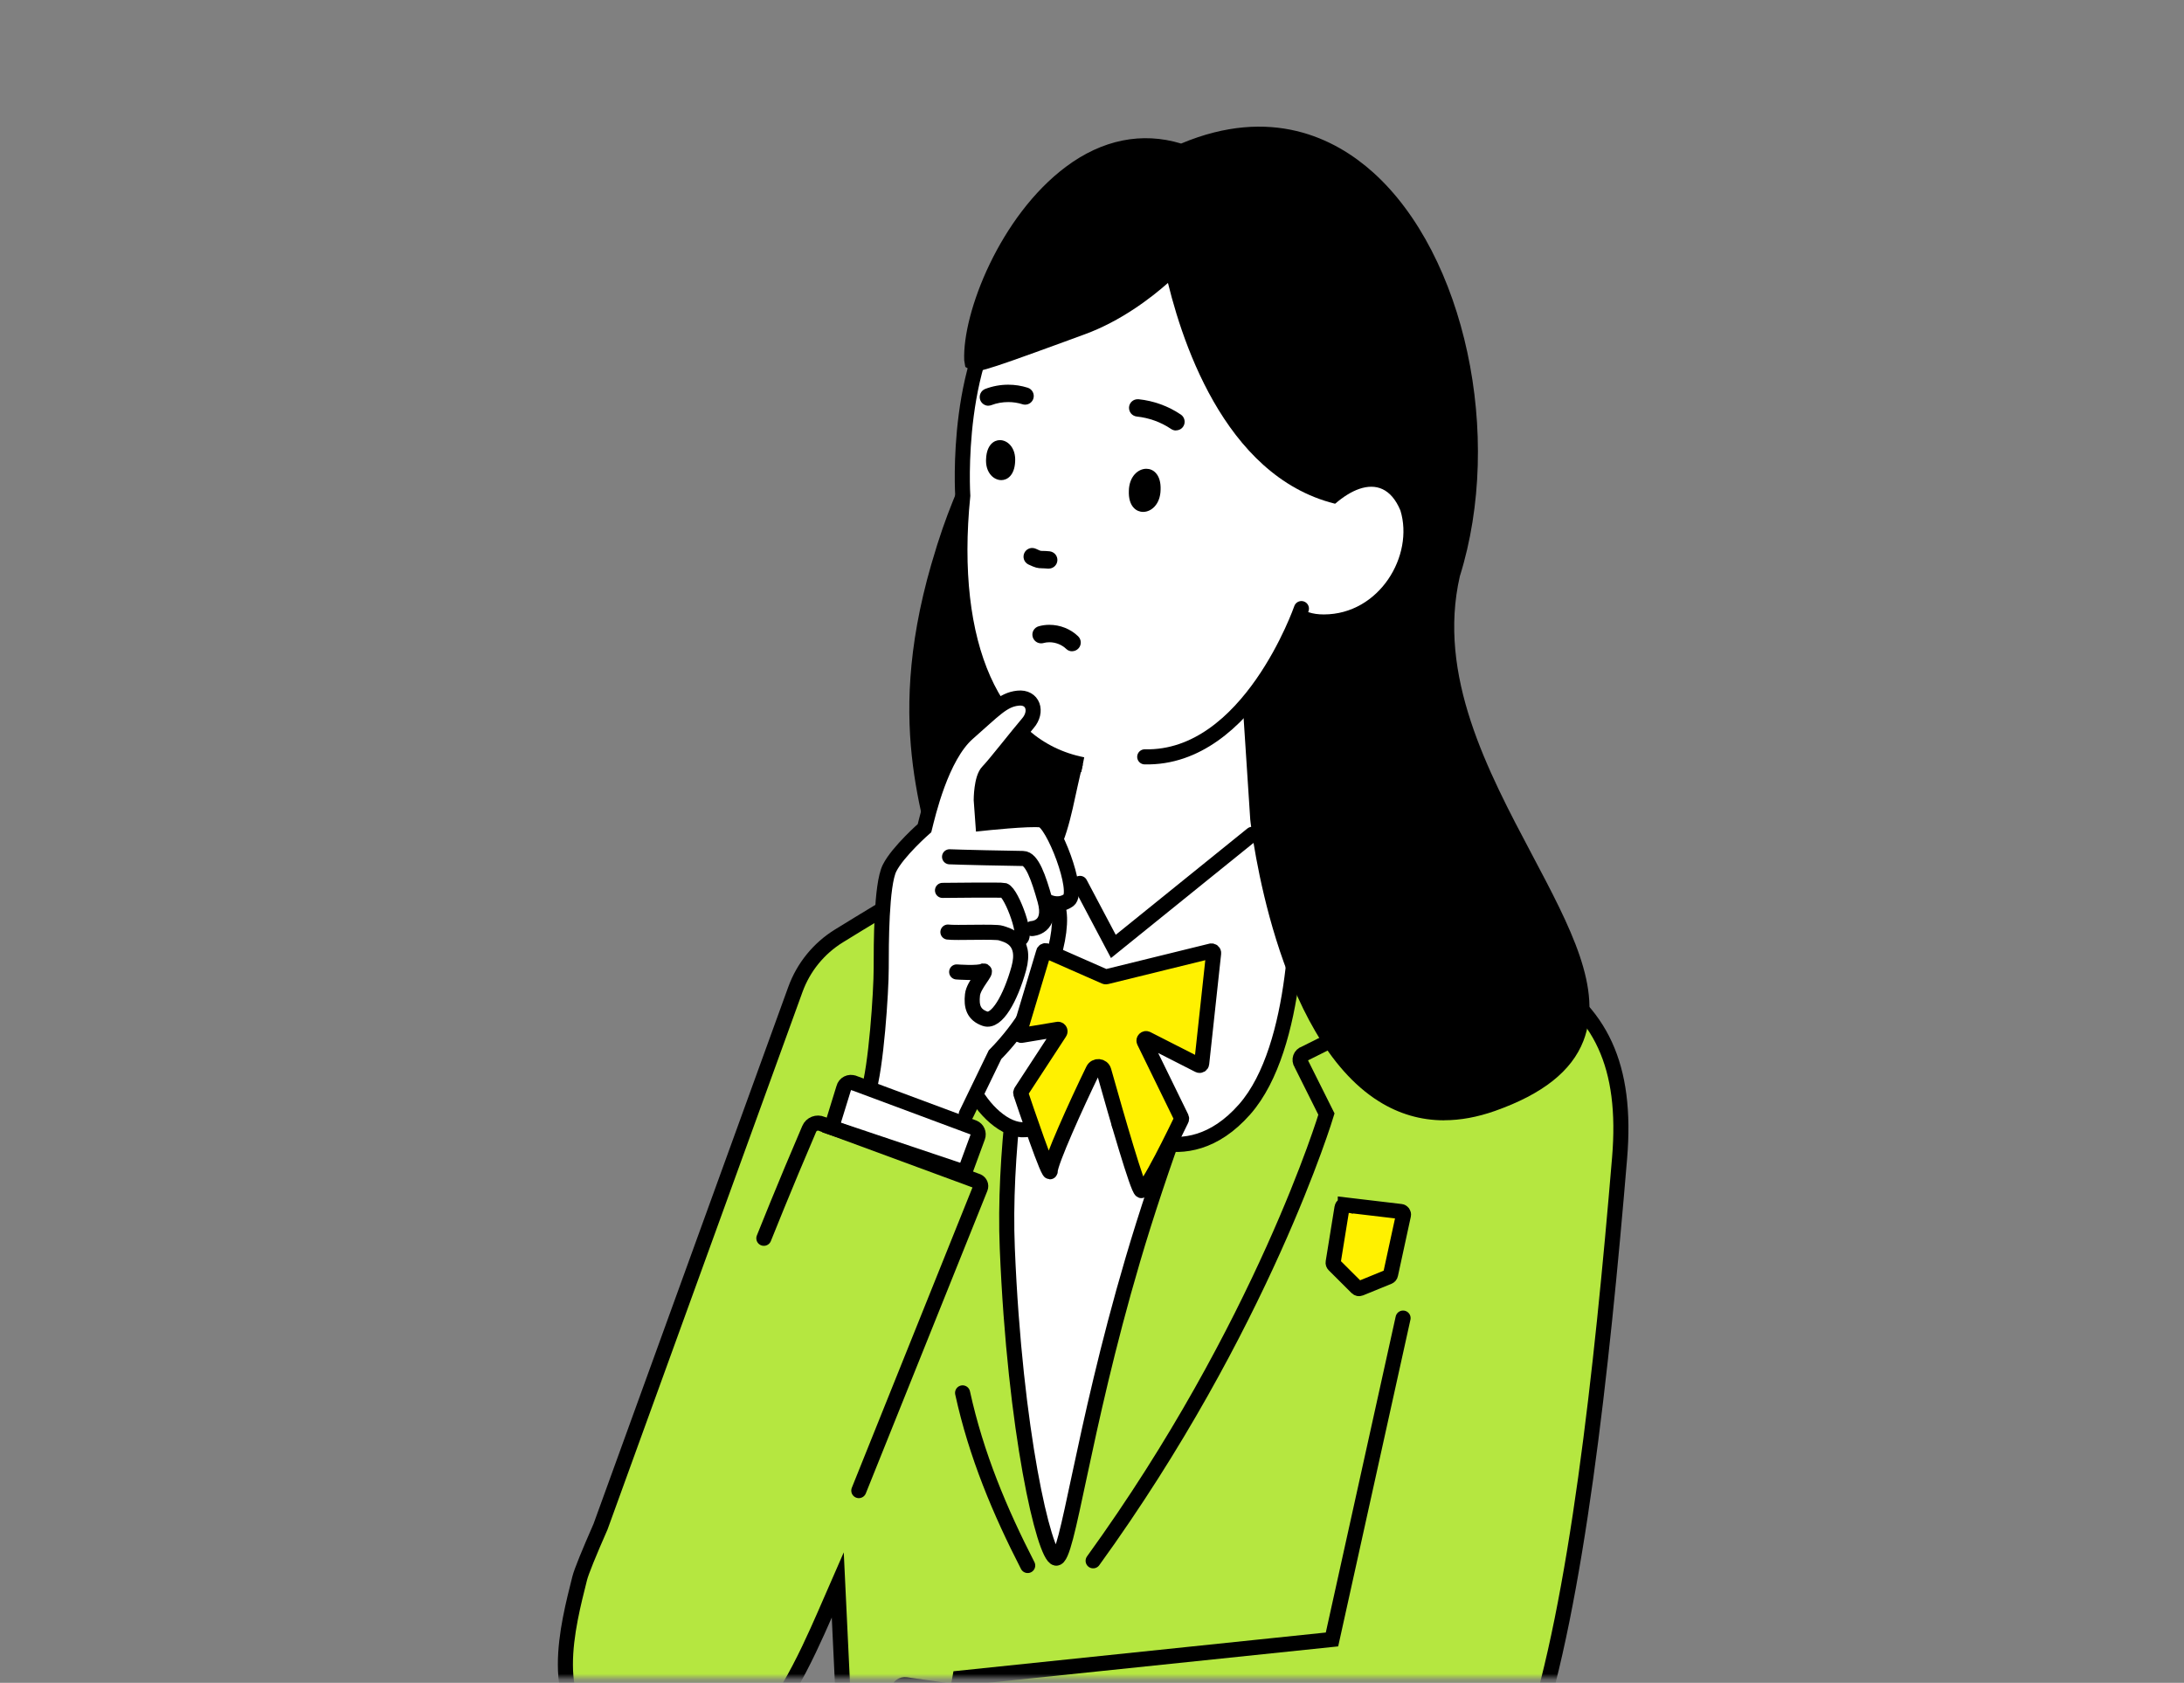 <svg width="362" height="279" viewBox="0 0 362 279" fill="none" xmlns="http://www.w3.org/2000/svg">
<rect x="0" y="0" width="362" height="279" fill="#808080" stroke="none"/>
<mask id="mask0_6045_1457" style="mask-type:alpha" maskUnits="userSpaceOnUse" x="0" y="0" width="362" height="279">
<rect x="0.254" y="0.67" width="360.994" height="277.58" fill="#D9D9D9"/>
</mask>
<g mask="url(#mask0_6045_1457)">
<path d="M164.119 221.44C166.059 243.89 166.449 258.18 167.499 267.22C169.649 267.13 171.809 267.05 173.959 266.95C182.629 266.56 191.239 265.73 199.849 264.66C208.509 263.59 217.139 262.37 225.829 261.52C227.839 261.32 229.839 261.21 231.849 261.14C231.109 240.81 212.799 223.33 211.199 202.89C211.209 179.72 214.989 144.27 214.989 144.27L207.529 138.34C207.529 138.34 169.359 144.44 162.619 146.57C164.779 170.32 161.469 193.64 164.109 221.44H164.119Z" fill="white"/>
<path d="M155.29 299.01L154.39 303.56C154.39 303.56 179.35 314.47 242.28 301.01C244.56 300.52 251.83 294.38 253.99 287.87C261.25 265.99 265.49 227.46 268.45 191.98C269.72 176.75 265.4 167.54 254.46 161.33L254.48 161.22L253.74 160.92C253.66 160.88 253.59 160.83 253.51 160.79C253.36 160.71 253.21 160.67 253.06 160.64L223.27 148.37L212.68 143.04C212.68 143.04 196.9 177.83 187.76 208.88C179.3 237.59 176.99 258.64 175.04 258.33C173.09 258.02 168.21 237.48 166.96 206.96C165.71 176.45 177.15 136.1 177.15 136.1L166.89 139.36C161.83 141.3 147.02 150.26 139.07 155.16C135.72 157.22 133.17 160.36 131.83 164.06L99.54 253.11C97.63 257.46 96.36 260.57 96.08 261.69C94.16 269.4 90.39 283.21 99.99 288.58C103.81 290.72 111.33 291.54 116.04 290.36C120.88 289.15 128.38 283.78 130.76 279.78C133.14 275.78 135.3 270.92 136.67 267.79C137.34 266.25 138.08 264.57 138.86 262.78L140.24 291.74" fill="#B5E740"/>
<path d="M155.29 299.01L154.39 303.56C154.39 303.56 179.35 314.47 242.28 301.01C244.56 300.52 251.83 294.38 253.99 287.87C261.25 265.99 265.49 227.46 268.45 191.98C269.72 176.75 265.4 167.54 254.46 161.33L254.48 161.22L253.74 160.92C253.66 160.88 253.59 160.83 253.51 160.79C253.36 160.71 253.21 160.67 253.06 160.64L223.27 148.37L212.68 143.04C212.68 143.04 196.9 177.83 187.76 208.88C179.3 237.59 176.99 258.64 175.04 258.33C173.09 258.02 168.21 237.48 166.96 206.96C165.71 176.45 177.15 136.1 177.15 136.1L166.89 139.36C161.83 141.3 147.02 150.26 139.07 155.16C135.72 157.22 133.17 160.36 131.83 164.06L99.54 253.11C97.63 257.46 96.36 260.57 96.08 261.69C94.16 269.4 90.39 283.21 99.99 288.58C103.81 290.72 111.33 291.54 116.04 290.36C120.88 289.15 128.38 283.78 130.76 279.78C133.14 275.78 135.3 270.92 136.67 267.79C137.34 266.25 138.08 264.57 138.86 262.78L140.24 291.74" stroke="black" stroke-width="2.5" stroke-miterlimit="10"/>
<path d="M154.371 93.53C146.231 121.71 154.061 136.43 155.311 147.39C171.471 165.19 200.671 136.7 205.211 105.09C208.681 91.78 210.161 76.04 201.371 64.48C189.571 47.75 166.831 54.92 161.911 73.02C158.561 82.13 157.121 84.05 154.371 93.54V93.53Z" fill="black"/>
<path d="M159.581 82.19C159.581 82.19 158.031 58.03 168.881 47.56C180.091 32.8 182.391 27.28 200.031 30.38C222.571 34.34 235.131 47.08 233.211 77.03C230.631 102.95 225.991 106.71 215.501 121.42C214.511 126.7 216.651 131.9 215.851 138.62C213.611 142.94 196.451 154.55 181.101 157.76C179.251 158.15 176.351 147.47 175.511 141.11C177.521 137.16 178.291 130.99 179.481 126.77C164.601 123.84 157.091 106.91 159.591 82.18L159.581 82.19Z" fill="white"/>
<path d="M159.58 82.19C159.58 82.19 158.03 58.03 168.88 47.56L159.58 82.19Z" fill="white"/>
<path d="M168.879 47.56C158.029 58.03 159.579 82.19 159.579 82.19C157.079 106.91 164.589 123.85 179.469 126.78" stroke="black" stroke-width="2.5" stroke-miterlimit="10"/>
<path d="M153.251 137.3C153.801 135.09 156.011 125.42 160.441 121.55C164.861 117.68 166.241 116.02 168.731 115.75C171.221 115.47 172.051 117.96 170.391 119.9C168.731 121.83 164.861 126.81 163.761 127.92C162.651 129.03 162.651 132.62 162.651 132.62L162.931 136.49C162.931 136.49 170.671 135.66 172.601 135.94C174.531 136.22 176.001 140.62 176.191 142.02C177.591 152.43 173.171 171.4 167.451 174.01C164.731 175.25 154.981 196.4 156.561 193.36L141.641 186.73C141.641 186.73 142.471 185.42 143.851 181.27C145.231 177.12 146.061 164.41 146.061 160.54C146.061 156.67 146.061 146.72 147.441 143.96C148.821 141.2 153.241 137.33 153.241 137.33L153.251 137.3Z" fill="white"/>
<path d="M177.58 141.63C177.58 141.63 162.24 149.97 159.23 162.3C156.22 174.63 163.95 189.85 171.12 187.02C178.29 184.18 183.52 180.24 183.52 180.24L177.58 141.63Z" fill="white"/>
<path d="M156.561 193.33L141.641 186.7C141.641 186.7 142.471 185.39 143.851 181.24C145.231 177.09 146.061 164.38 146.061 160.51C146.061 156.64 146.061 146.69 147.441 143.93C148.821 141.17 153.241 137.3 153.241 137.3C153.791 135.09 156.001 125.42 160.431 121.55C164.851 117.68 166.231 116.02 168.721 115.75C171.211 115.47 172.041 117.96 170.381 119.9C168.721 121.83 164.851 126.81 163.751 127.92C162.641 129.03 162.641 132.62 162.641 132.62L162.921 136.49C162.921 136.49 170.661 135.66 172.591 135.94C174.521 136.22 179.021 147.87 177.131 149.24C175.241 150.61 173.181 149.24 173.181 149.24" stroke="black" stroke-width="2.5" stroke-miterlimit="10"/>
<path d="M171.13 187.02C167.99 188.26 164.13 185.35 161.73 181.43" stroke="black" stroke-width="2.5" stroke-miterlimit="10"/>
<path d="M140.221 179L162.471 187.39L159.921 194.35L138.801 184.66L140.221 179Z" fill="white"/>
<path d="M141.53 179.55L161.38 186.94C161.99 187.19 162.29 187.88 162.06 188.5L159.91 194.35L137.83 186.93L139.85 180.39C140.03 179.66 140.82 179.26 141.51 179.55H141.53Z" fill="white" stroke="black" stroke-width="2.5" stroke-miterlimit="10"/>
<path d="M210.87 142.33L214.43 144C214.78 144.16 215.01 144.51 215.02 144.89C215.15 149.11 215.47 173.51 206.29 183.93C196.22 195.36 185.51 186.41 185.51 186.41" fill="white"/>
<path d="M210.87 142.33L214.43 144C214.78 144.16 215.01 144.51 215.02 144.89C215.15 149.11 215.47 173.51 206.29 183.93C196.22 195.36 185.51 186.41 185.51 186.41" stroke="black" stroke-width="2.5" stroke-miterlimit="10" stroke-linecap="round"/>
<path d="M239.36 185.74C235.51 185.74 231.89 184.69 228.54 182.59C211.41 171.86 207.39 137.34 207.23 135.88L205.96 116.46L206.34 115.93C206.39 115.86 211.7 108.43 213.79 103.24L214.08 102.52L214.8 102.23C217.43 101.18 223.29 96.25 226.59 93.17C226.1 92.56 225.88 91.76 226.02 90.95C226.5 88.12 226.1 85.83 224.81 84.14C204.91 81.93 196.66 59.43 193.59 46.91C190.8 49.38 185.78 53.25 179.76 55.44L176.27 56.72C161.94 61.96 161.78 61.87 160.74 61.26L160 60.83L159.82 59.74C159.5 51.83 165.77 35.8 176.69 27.64C182.7 23.15 189.28 21.83 195.77 23.8C210.67 17.55 221.28 22.92 227.58 28.57C242.81 42.23 249.26 72.26 241.97 95.54C238.2 112 246.58 127.81 253.97 141.76C260.3 153.72 265.77 164.04 262.45 172.58C260.5 177.58 255.71 181.38 247.81 184.18C244.89 185.21 242.08 185.73 239.37 185.73L239.36 185.74Z" fill="black"/>
<path d="M173.67 94.27C173.24 94.23 172.97 94.23 172.76 94.22C171.97 94.21 171.61 94.13 170.47 93.59C169.75 93.25 169.45 92.39 169.79 91.67C170.03 91.17 170.54 90.85 171.09 90.85C171.3 90.85 171.51 90.9 171.71 90.99C172.32 91.28 172.45 91.31 172.5 91.32C172.61 91.34 172.68 91.34 172.76 91.34C173.07 91.34 173.41 91.34 173.95 91.4C174.33 91.44 174.68 91.62 174.93 91.91C175.18 92.21 175.29 92.58 175.26 92.96C175.19 93.71 174.57 94.27 173.83 94.27C173.78 94.27 173.74 94.27 173.69 94.27H173.67Z" fill="black"/>
<path d="M165.969 79.6C165.359 79.6 164.749 79.32 164.289 78.82C163.659 78.14 163.359 77.14 163.449 75.99C163.569 73.76 164.749 72.97 165.729 72.97C166.339 72.97 166.949 73.25 167.409 73.75C168.039 74.43 168.339 75.43 168.259 76.58C168.139 78.81 166.959 79.6 165.979 79.6H165.969Z" fill="black"/>
<path d="M189.479 84.87C188.899 84.87 188.349 84.64 187.939 84.21C187.339 83.59 187.059 82.61 187.109 81.37C187.159 78.99 188.639 77.72 189.999 77.72C190.589 77.72 191.129 77.95 191.539 78.38C192.139 79 192.419 79.98 192.369 81.22C192.319 83.6 190.839 84.87 189.479 84.87Z" fill="black"/>
<path d="M194.91 71.37C194.62 71.37 194.34 71.28 194.11 71.12C192.42 69.98 190.45 69.27 188.43 69.06C188.05 69.02 187.7 68.83 187.46 68.54C187.22 68.24 187.11 67.87 187.14 67.48C187.22 66.74 187.83 66.19 188.57 66.19C188.62 66.19 188.67 66.19 188.72 66.19C191.22 66.45 193.64 67.32 195.72 68.73C196.04 68.94 196.25 69.27 196.33 69.65C196.4 70.03 196.33 70.41 196.11 70.73C195.84 71.13 195.39 71.36 194.91 71.36V71.37Z" fill="black"/>
<path d="M163.83 67.27C163.24 67.27 162.7 66.9 162.48 66.34C162.2 65.6 162.57 64.76 163.31 64.48C164.52 64.02 165.81 63.78 167.12 63.78C168.22 63.78 169.3 63.95 170.34 64.28C171.1 64.52 171.52 65.33 171.28 66.09C171.09 66.69 170.54 67.09 169.91 67.09C169.76 67.09 169.62 67.07 169.47 67.02C168.72 66.78 167.93 66.66 167.12 66.66C166.16 66.66 165.2 66.83 164.34 67.16C164.17 67.22 164 67.26 163.83 67.26V67.27Z" fill="black"/>
<path d="M177.71 107.98C177.33 107.98 176.98 107.84 176.71 107.57C176 106.89 174.97 106.48 173.95 106.48C173.61 106.48 173.27 106.52 172.95 106.61C172.82 106.65 172.69 106.66 172.56 106.66C171.92 106.66 171.35 106.23 171.17 105.6C171.07 105.23 171.11 104.84 171.3 104.51C171.49 104.18 171.8 103.93 172.17 103.83C172.74 103.67 173.33 103.59 173.93 103.59C175.72 103.59 177.45 104.28 178.7 105.49C179.27 106.04 179.29 106.96 178.73 107.53C178.46 107.81 178.09 107.97 177.69 107.97L177.71 107.98Z" fill="black"/>
<path d="M207.54 138.33L184.54 156.91L179.01 146.46" stroke="black" stroke-width="2.5" stroke-miterlimit="10" stroke-linecap="round"/>
<path d="M222.991 199.77L232.191 200.86C232.481 200.89 232.681 201.17 232.621 201.46L230.481 211.32C230.451 211.48 230.331 211.61 230.181 211.68L225.451 213.61C225.261 213.69 225.051 213.64 224.911 213.5L221.111 209.71C221.001 209.6 220.941 209.44 220.971 209.28L222.441 200.19C222.481 199.93 222.731 199.74 222.991 199.78V199.77Z" fill="#FFF100" stroke="black" stroke-width="2.5" stroke-miterlimit="10"/>
<path d="M232.119 84.63C225.899 69.75 203.859 101.9 219.439 101.87C228.659 101.85 234.409 92.09 232.119 84.63Z" fill="white"/>
<path d="M158.47 280.5L150.16 279.31C149.54 279.22 148.96 279.64 148.86 280.26L145.97 297.87C145.78 299.04 146.56 300.15 147.72 300.36L155.29 301.15" stroke="black" stroke-width="2.5" stroke-miterlimit="10"/>
<path d="M232.559 218.53L220.779 271.81L159.099 278.23L155.289 299.01" stroke="black" stroke-width="2.5" stroke-miterlimit="10" stroke-linecap="round"/>
<path d="M126.609 205.3C126.609 205.3 129.999 196.77 134.129 187.16C134.479 186.34 135.429 185.98 136.239 186.34L162.039 195.85C162.459 196.04 162.669 196.53 162.499 196.96L142.349 247.13" stroke="black" stroke-width="2.5" stroke-miterlimit="10" stroke-linecap="round"/>
<path d="M159.551 230.93C161.811 241.27 165.751 250.61 170.341 259.55L159.551 230.93Z" fill="#B5E740"/>
<path d="M159.551 230.93C161.811 241.27 165.751 250.61 170.341 259.55" stroke="black" stroke-width="2.5" stroke-miterlimit="10" stroke-linecap="round"/>
<path d="M157.119 154.53C158.329 154.71 164.989 154.4 165.869 154.69C166.749 154.98 170.239 155.64 168.859 160.59C167.479 165.54 165.199 169.56 163.279 168.9C161.359 168.24 160.979 166.84 161.189 164.94C161.369 163.24 163.769 160.95 163.029 160.98C162.079 161.42 158.569 161.14 158.569 161.14" stroke="black" stroke-width="2.5" stroke-miterlimit="10" stroke-linecap="round"/>
<path d="M156.221 147.62C156.221 147.62 166.091 147.51 166.421 147.62C167.741 148.06 170.561 155.99 168.951 155.61" stroke="black" stroke-width="2.5" stroke-miterlimit="10" stroke-linecap="round"/>
<path d="M157.391 142.05C158.441 142.11 168.071 142.33 169.561 142.33C171.051 142.33 172.151 145.55 173.191 149.22C174.501 153.84 171.041 153.95 171.041 153.95" stroke="black" stroke-width="2.5" stroke-miterlimit="10" stroke-linecap="round"/>
<path d="M175.38 150.51C176.46 153.95 174.09 165.54 164.92 174.87L160.16 184.71" stroke="black" stroke-width="2.5" stroke-miterlimit="10" stroke-linecap="round"/>
<path d="M200.73 157.67L183.37 161.94C183.3 161.96 183.22 161.95 183.15 161.92L173.43 157.64C173.22 157.55 172.98 157.69 172.96 157.92L168.95 171.28C168.92 171.53 169.17 171.73 169.41 171.64L175.24 170.67C175.56 170.55 175.84 170.92 175.63 171.2L169.25 180.97C169.18 181.06 169.16 181.17 169.19 181.28C169.73 182.91 174.08 195.8 174.08 194.12C174.08 192.7 178.4 183.1 181.19 177.38C181.57 176.59 182.72 176.68 182.96 177.53C185.2 185.49 188.58 197.19 189.17 197.39C190.01 197.67 195.15 186.99 195.82 185.61C195.87 185.52 195.86 185.41 195.82 185.31L189.65 172.68C189.51 172.39 189.82 172.08 190.11 172.23L198.69 176.6C198.9 176.71 199.16 176.57 199.18 176.33L201.16 158.04C201.19 157.8 200.97 157.62 200.74 157.67H200.73Z" fill="#FFF100" stroke="black" stroke-width="2.5" stroke-miterlimit="10" stroke-linecap="round"/>
<path d="M220.959 151.6L221.269 172.17L216.269 174.67C215.559 174.88 215.259 175.72 215.679 176.34L219.859 184.71C219.859 184.71 209.289 219.93 181.189 258.77" stroke="black" stroke-width="2.5" stroke-miterlimit="10" stroke-linecap="round"/>
<path d="M215.71 100.9C215.71 100.9 207.06 125.89 189.74 125.48" stroke="black" stroke-width="2.5" stroke-miterlimit="10" stroke-linecap="round"/>
</g>
</svg>
